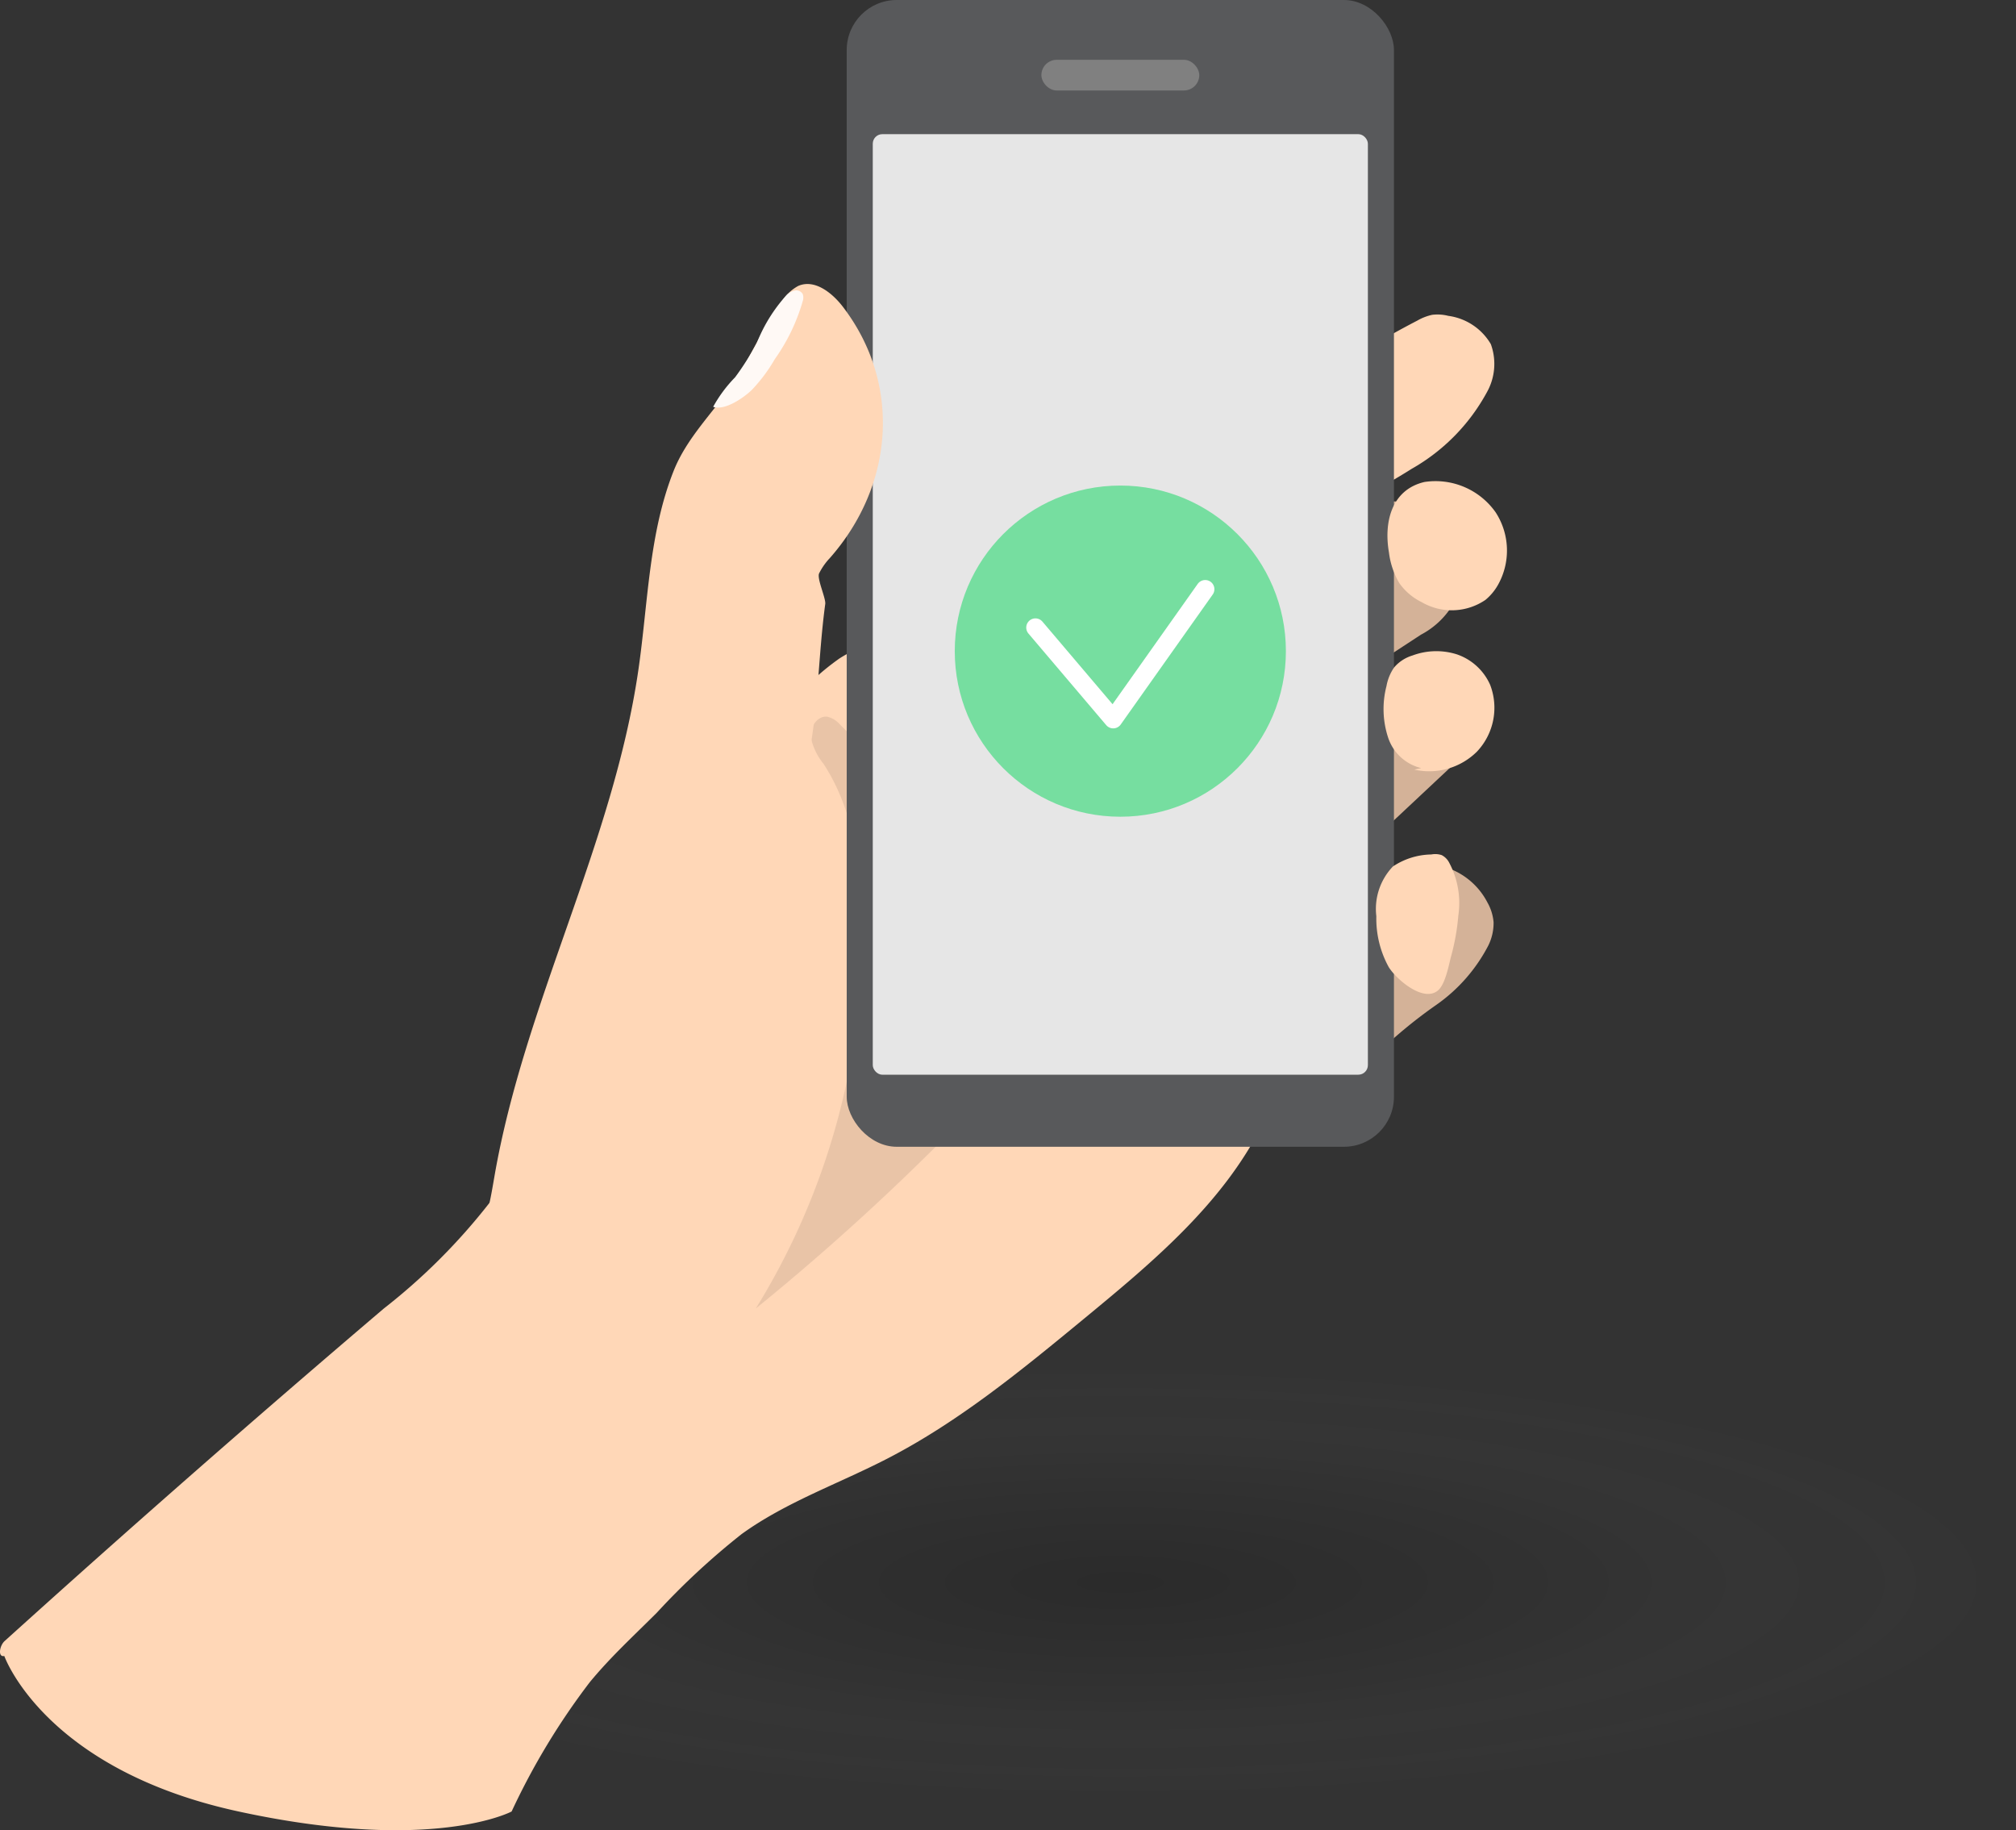 <svg xmlns="http://www.w3.org/2000/svg" xmlns:xlink="http://www.w3.org/1999/xlink" width="128.27" height="116.432" viewBox="0 0 128.27 116.432">
  <rect x="0" y="0" width="128.27" height="116.432" fill="#333333" stroke="none"/>
  <defs>
    <radialGradient id="radial-gradient" cx="0.5" cy="0.5" r="0.5" gradientUnits="objectBoundingBox">
      <stop offset="0"/>
      <stop offset="0.458" stop-opacity="0.251"/>
      <stop offset="1" stop-color="#fff" stop-opacity="0"/>
    </radialGradient>
    <linearGradient id="linear-gradient" x1="198.675" y1="130.537" x2="199.675" y2="130.537" gradientUnits="objectBoundingBox">
      <stop offset="0" stop-color="#76dea0"/>
      <stop offset="0.213" stop-color="#73dcaa"/>
      <stop offset="0.579" stop-color="#6bd8c5"/>
      <stop offset="1" stop-color="#61d3ed"/>
    </linearGradient>
  </defs>
  <g id="Groupe_1390" data-name="Groupe 1390" transform="translate(1335.864 2944.841)">
    <ellipse id="Ellipse_253" data-name="Ellipse 253" cx="56.989" cy="13.721" rx="56.989" ry="13.721" transform="translate(-1321.572 -2857.898)" opacity="0.16" fill="url(#radial-gradient)"/>
    <path id="Tracé_3874" data-name="Tracé 3874" d="M-1248.378-2877.679a30.313,30.313,0,0,1,3.9-3.235,10.52,10.52,0,0,0,3.309-3.775,3.23,3.23,0,0,0,.336-1.482,3.066,3.066,0,0,0-.392-1.258,4.524,4.524,0,0,0-2.66-2.239,3.568,3.568,0,0,0-3.344.71,7.7,7.7,0,0,0-1.362,2,18.009,18.009,0,0,1-3.982,4.821" fill="#d4b298"/>
    <path id="Tracé_3875" data-name="Tracé 3875" d="M-1248.15-2891.741l4.967-4.654a3,3,0,0,0,1.1-1.618,2.92,2.92,0,0,0-.555-1.828c-.72-1.241-1.727-2.59-3.16-2.625a4.129,4.129,0,0,0-2.24.839,28.99,28.99,0,0,0-5.919,5.034.174.174,0,0,1-.054-.254" fill="#d4b298"/>
    <path id="Tracé_3876" data-name="Tracé 3876" d="M-1252.456-2899.885l7-4.579a5.174,5.174,0,0,0,2.148-2.119c.534-1.294-.06-2.764-.761-3.977-.628-1.087-1.5-2.219-2.747-2.368a4.221,4.221,0,0,0-1.29.1,38.017,38.017,0,0,0-7.731,2.345" fill="#d4b298"/>
    <path id="Tracé_3877" data-name="Tracé 3877" d="M-1252.21-2920.488a56.988,56.988,0,0,1,6.527-3.959,3.263,3.263,0,0,1,.948-.367,2.772,2.772,0,0,1,1.017.066,3.709,3.709,0,0,1,2.71,1.8,3.678,3.678,0,0,1-.258,3.073,12.4,12.4,0,0,1-4.777,4.858c-1.942,1.234-4.038,2.229-5.892,3.592" fill="#ffd7b7"/>
    <path id="Tracé_3878" data-name="Tracé 3878" d="M-1303.312-2829.6a44.372,44.372,0,0,1,4.963-8.213c1.3-1.585,2.82-2.98,4.273-4.43a46.63,46.63,0,0,1,5.392-5c2.826-2.044,6.178-3.207,9.278-4.807,4.569-2.357,8.576-5.653,12.544-8.924,4.338-3.575,8.8-7.3,11.314-12.328.873-1.744,1.464-3.92.433-5.575a9.114,9.114,0,0,0-2.924-2.381c-7.328-4.936-7.781-15.739-13.608-22.381a3.971,3.971,0,0,0-1.474-1.171,4.482,4.482,0,0,0-2.138-.1c-2.49.287-5.078.608-7.191,1.956a15.455,15.455,0,0,0-3.416,3.289,105.6,105.6,0,0,0-14.794,23.525,46.376,46.376,0,0,1-4.051,7.808,38.731,38.731,0,0,1-6.733,6.735q-12.222,10.4-24.128,21.156c-.323.292-.443,1.045-.019.947,0,0,2.538,7.21,14.9,9.892S-1303.312-2829.6-1303.312-2829.6Z" fill="#ffd7b7"/>
    <path id="Tracé_3879" data-name="Tracé 3879" d="M-1271.919-2876.465a2.3,2.3,0,0,0,.567-.822,2.2,2.2,0,0,0-.073-1.233,20.9,20.9,0,0,0-2.678-6.022,13.813,13.813,0,0,1-.942-1.545,12.052,12.052,0,0,1-.622-1.8,38.2,38.2,0,0,0-3.989-9.007c.02.194-.211.336-.4.3a.956.956,0,0,1-.483-.311l-1.863-1.824a1.575,1.575,0,0,0-.8-.513c-.633-.1-1.133.635-1.078,1.274a3.921,3.921,0,0,0,.812,1.717c1.894,2.9,2.4,6.5,2.456,9.962a45.293,45.293,0,0,1-6.763,24.69A152.084,152.084,0,0,0-1271.919-2876.465Z" fill="#d4b298" opacity="0.505"/>
    <rect id="Rectangle_2317" data-name="Rectangle 2317" width="34.818" height="72.953" rx="3.182" transform="translate(-1281.991 -2944.841)" fill="#58595b"/>
    <path id="Tracé_3880" data-name="Tracé 3880" d="M-1247.508-2883.324a6.394,6.394,0,0,1-.785-3.228,3.905,3.905,0,0,1,1.053-3.166,4.524,4.524,0,0,1,2.444-.765,1.316,1.316,0,0,1,.658.04,1.1,1.1,0,0,1,.461.447,5.465,5.465,0,0,1,.6,3.407,14.109,14.109,0,0,1-.448,2.538c-.157.577-.368,1.825-.854,2.225C-1245.313-2881.054-1247.037-2882.554-1247.508-2883.324Z" fill="#ffd7b7"/>
    <path id="Tracé_3881" data-name="Tracé 3881" d="M-1247.491-2909.7a5.03,5.03,0,0,0,.657,1.951,3.753,3.753,0,0,0,1.424,1.213,3.8,3.8,0,0,0,4.059-.142,3.419,3.419,0,0,0,.792-.945,4.459,4.459,0,0,0-.144-4.626,4.675,4.675,0,0,0-4.529-1.93C-1247.37-2913.676-1247.816-2911.56-1247.491-2909.7Z" fill="#ffd7b7"/>
    <path id="Tracé_3882" data-name="Tracé 3882" d="M-1244.973-2896.078c-.067.128-.231.14-.366.123a2.943,2.943,0,0,1-2.216-2,5.806,5.806,0,0,1-.093-3.239,3.014,3.014,0,0,1,.483-1.182,2.463,2.463,0,0,1,1.174-.766,4.33,4.33,0,0,1,2.811-.075,3.581,3.581,0,0,1,2.128,1.942,4.062,4.062,0,0,1-.847,4.257,4.315,4.315,0,0,1-3.978,1.137" fill="#ffd7b7"/>
    <rect id="Rectangle_2318" data-name="Rectangle 2318" width="31.502" height="59.833" rx="0.607" transform="translate(-1280.333 -2936.306)" fill="#e6e6e6"/>
    <rect id="Rectangle_2319" data-name="Rectangle 2319" width="10.046" height="1.951" rx="0.975" transform="translate(-1269.605 -2941.037)" fill="gray"/>
    <path id="Tracé_3883" data-name="Tracé 3883" d="M-1306.232-2865.085c1.252-1.27,1.524-3.177,1.83-4.935,1.908-11,7.53-21.115,9.149-32.157.625-4.265.66-8.687,2.245-12.694.835-2.113,2.493-3.692,3.778-5.566,1.145-1.67,1.915-3.659,3.141-5.27a2.806,2.806,0,0,1,1.005-.94c1.038-.463,2.166.427,2.856,1.331,3.745,4.905,3.246,11.347-.836,15.976a4.03,4.03,0,0,0-.683.975c-.153.333.44,1.587.39,1.95-.633,4.643-.344,9.518-2.341,13.757" fill="#ffd7b7"/>
    <path id="Tracé_3884" data-name="Tracé 3884" d="M-1288.03-2920.035a10.212,10.212,0,0,0,1.459-1.952,12.156,12.156,0,0,0,1.785-3.708.682.682,0,0,0-.006-.442.474.474,0,0,0-.512-.22,1.106,1.106,0,0,0-.515.29,9.92,9.92,0,0,0-1.89,3.041,17.474,17.474,0,0,1-1.386,2.19,8.61,8.61,0,0,0-1.394,1.876C-1289.736-2918.7-1288.532-2919.549-1288.03-2920.035Z" fill="#fff9f5"/>
    <circle id="Ellipse_252" data-name="Ellipse 252" cx="10.534" cy="10.534" r="10.534" transform="translate(-1275.116 -2913.952)" fill="url(#linear-gradient)"/>
    <path id="Tracé_3885" data-name="Tracé 3885" d="M-1269.984-2904.918l4.95,5.829,5.853-8.269" fill="none" stroke="#fff" stroke-linecap="round" stroke-linejoin="round" stroke-width="1.169"/>
  </g>
</svg>

